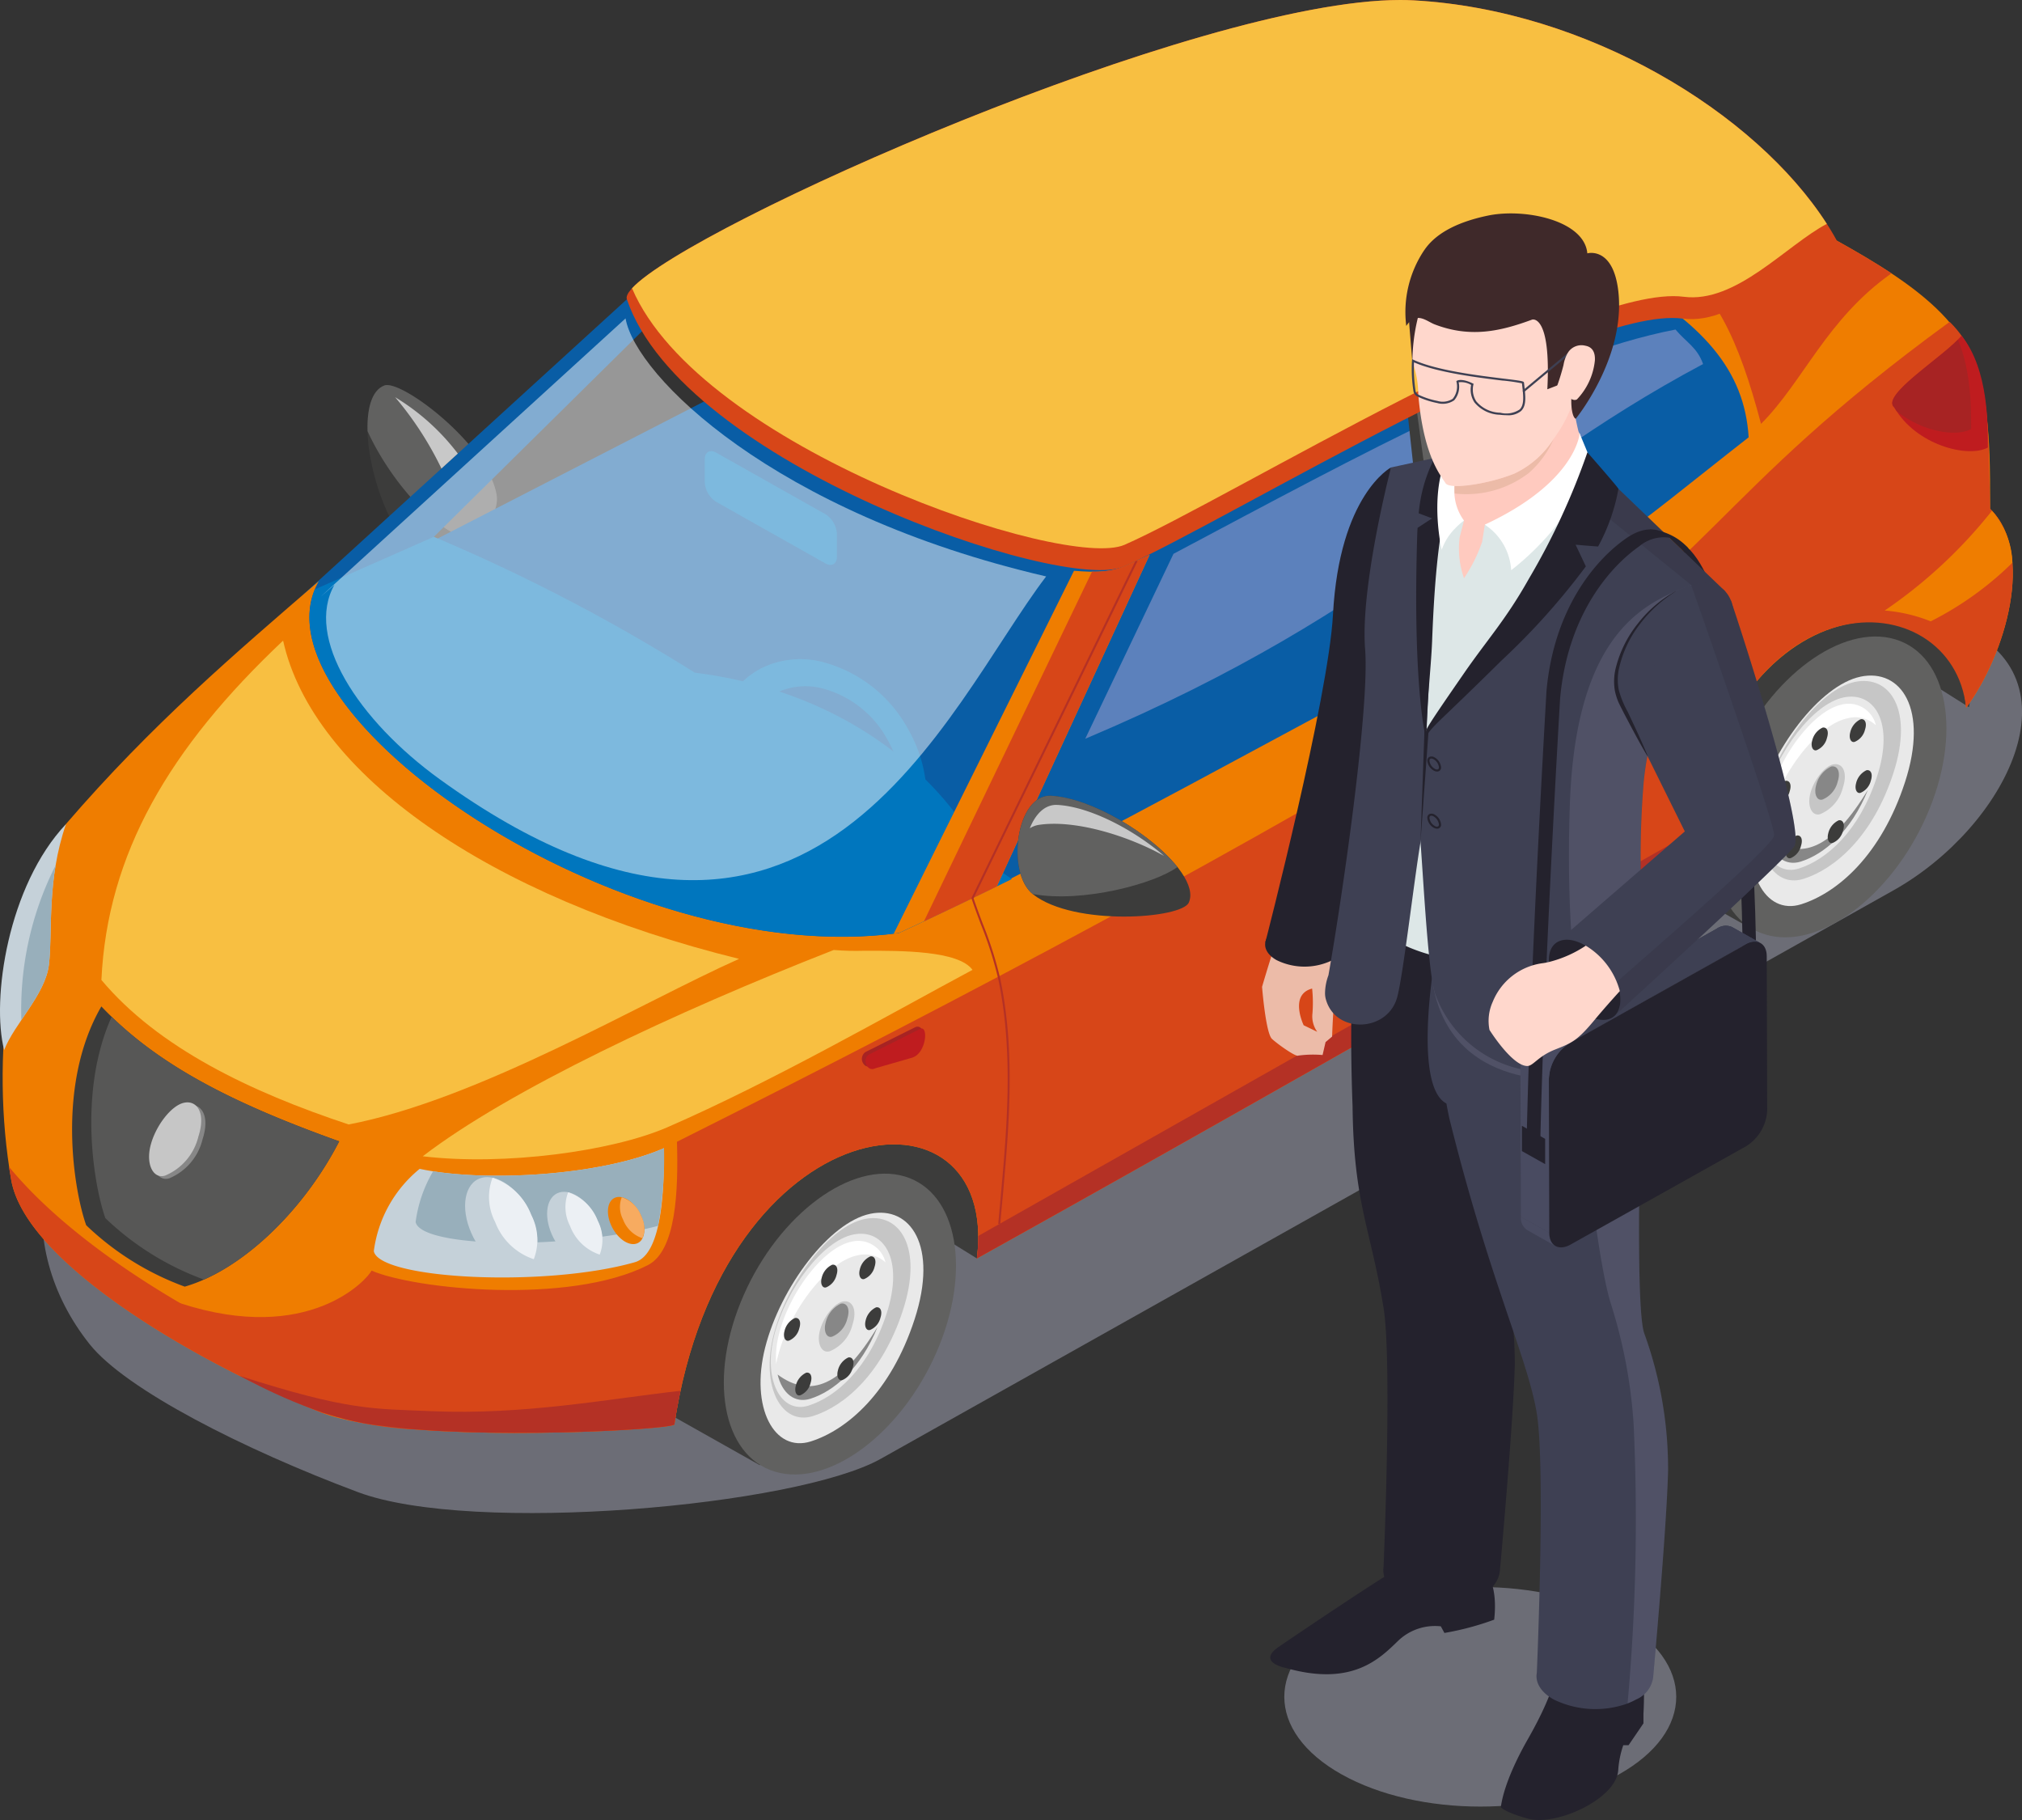 <svg xmlns="http://www.w3.org/2000/svg" xmlns:xlink="http://www.w3.org/1999/xlink" width="200" height="180" viewBox="0 0 200 180">
  <rect x="0" y="0" width="200" height="180" fill="#333333" stroke="none"/>
  <defs>
    <clipPath id="clip-path">
      <rect id="crop" width="200" height="180" fill="none"/>
    </clipPath>
    <clipPath id="clip-path-4">
      <rect id="長方形_35" data-name="長方形 35" width="195.85" height="114.801" transform="translate(4.15 34.844)" fill="none"/>
    </clipPath>
    <clipPath id="clip-path-6">
      <path id="パス_267" data-name="パス 267" d="M10.03,96.919c5.616,6.7,14.726,11.065,24.453,14.292,12.843-2.453,29-12.086,38.619-16.378-24.784-6.1-42.182-18.3-45.1-31.475C16.744,73.974,10.613,84.452,10.03,96.919" fill="none"/>
    </clipPath>
    <linearGradient id="linear-gradient" x1="-0.035" y1="1.693" x2="-0.026" y2="1.693" gradientUnits="objectBoundingBox">
      <stop offset="0" stop-color="#ef7d00"/>
      <stop offset="1" stop-color="#f8bf41"/>
    </linearGradient>
    <clipPath id="clip-path-7">
      <path id="パス_268" data-name="パス 268" d="M41.821,114.359c8.106.959,18.726-.5,24.161-2.859,10.406-4.524,21.893-11.123,30.211-15.58-1.384-1.907-7.006-1.9-10.735-1.888a26.867,26.867,0,0,1-2.99-.078c-15.721,6.154-32.141,13.873-40.648,20.4" fill="none"/>
    </clipPath>
    <linearGradient id="linear-gradient-2" x1="-0.858" y1="1.877" x2="-0.844" y2="1.877" xlink:href="#linear-gradient"/>
    <clipPath id="clip-path-9">
      <path id="パス_299" data-name="パス 299" d="M62.516,28.512c6.728,15.755,42.838,27.946,48.716,25.369,10.179-4.463,44.946-25.884,55.3-24.531,5.189.678,10.136-5.084,14.162-7.209C173.617,11.115,156.99.973,139.8.034,139.381.011,138.945,0,138.5,0,118.461,0,68.205,22.314,62.516,28.512" fill="none"/>
    </clipPath>
    <linearGradient id="linear-gradient-3" x1="-0.624" y1="1.689" x2="-0.617" y2="1.689" xlink:href="#linear-gradient"/>
    <clipPath id="clip-path-11">
      <rect id="長方形_42" data-name="長方形 42" width="71.8" height="55.562" transform="translate(31.671 31.489)" fill="none"/>
    </clipPath>
    <clipPath id="clip-path-12">
      <rect id="長方形_43" data-name="長方形 43" width="38.766" height="21.713" transform="translate(127.034 156.96)" fill="none"/>
    </clipPath>
    <clipPath id="clip-path-13">
      <rect id="長方形_44" data-name="長方形 44" width="19.042" height="9.316" transform="translate(141.746 97.487)" fill="none"/>
    </clipPath>
    <clipPath id="clip-path-14">
      <rect id="長方形_45" data-name="長方形 45" width="12.703" height="11.193" transform="translate(157.961 48.353)" fill="none"/>
    </clipPath>
    <clipPath id="clip-path-15">
      <rect id="長方形_46" data-name="長方形 46" width="15.483" height="47.289" transform="translate(155.181 57.856)" fill="none"/>
    </clipPath>
    <clipPath id="clip-path-16">
      <rect id="長方形_47" data-name="長方形 47" width="9.726" height="78.982" transform="translate(155.274 89.493)" fill="none"/>
    </clipPath>
    <clipPath id="clip-path-17">
      <rect id="長方形_48" data-name="長方形 48" width="6.702" height="8.661" transform="translate(155.274 89.711)" fill="none"/>
    </clipPath>
    <clipPath id="clip-path-18">
      <rect id="長方形_49" data-name="長方形 49" width="18.015" height="42.907" transform="translate(159.589 57.671)" fill="none"/>
    </clipPath>
  </defs>
  <g id="p" clip-path="url(#clip-path)">
    <g id="グループ_119" data-name="グループ 119">
      <g id="グループ_118" data-name="グループ 118" clip-path="url(#clip-path)">
        <g id="グループ_81" data-name="グループ 81">
          <g id="グループ_80" data-name="グループ 80" clip-path="url(#clip-path)">
            <g id="グループ_79" data-name="グループ 79" opacity="0.5" style="mix-blend-mode: multiply;isolation: isolate">
              <g id="グループ_78" data-name="グループ 78">
                <g id="グループ_77" data-name="グループ 77" clip-path="url(#clip-path-4)">
                  <path id="パス_218" data-name="パス 218" d="M193.684,61.854l-59.255-27.01L15.749,102.066c-13.236,7.55-14.58,21.205-6.887,30.871,3.576,4.494,15.248,10.41,26.556,14.64s43.351,1.381,51.7-3.3L187.287,88.055c11.114-6.238,18.7-21.065,6.4-26.2" fill="#a6a8b9" fill-rule="evenodd"/>
                </g>
              </g>
            </g>
          </g>
        </g>
        <path id="パス_219" data-name="パス 219" d="M194.754,69.944,175.778,57.971l10.514-7.15,10.77,5.411Z" fill="#3c3c3b" fill-rule="evenodd"/>
        <g id="グループ_83" data-name="グループ 83">
          <g id="グループ_82" data-name="グループ 82" clip-path="url(#clip-path)">
            <path id="パス_220" data-name="パス 220" d="M178.809,58.536c-12.06-1.278-21.6,23.135-14.181,28.467l8.489,4.778,16.343-27.458Z" fill="#3c3c3b" fill-rule="evenodd"/>
            <path id="パス_221" data-name="パス 221" d="M174.626,92.426c5.259,1.576,12.4-3.684,15.94-11.745s2.151-15.877-3.107-17.452-12.4,3.684-15.94,11.745-2.151,15.877,3.107,17.452" fill="#616160" fill-rule="evenodd"/>
            <path id="パス_222" data-name="パス 222" d="M184.026,66.922c4.011-.836,6.755,3.191,4.406,10.421s-6.676,10.954-10.271,12.09-6.031-3.33-4.511-9.3,6.364-12.372,10.376-13.208" fill="#e9e9e9" fill-rule="evenodd"/>
            <path id="パス_223" data-name="パス 223" d="M183.466,67.442c3.47-.724,5.844,2.761,3.813,9.017s-5.777,9.477-8.887,10.461-5.219-2.881-3.9-8.05,5.506-10.7,8.977-11.428" fill="#c6c6c6" fill-rule="evenodd"/>
            <path id="パス_224" data-name="パス 224" d="M182.347,68.979c3.014-.628,5.075,2.4,3.311,7.83s-5.016,8.231-7.717,9.085-4.533-2.5-3.389-6.99,4.781-9.3,7.8-9.925" fill="#e9e9e9" fill-rule="evenodd"/>
            <path id="パス_225" data-name="パス 225" d="M184.776,78.081c-1.684,4.194-4.377,6.41-6.648,7.128-1.556.492-2.8-.537-3.247-2.389,3.247,2.389,6.329,1.165,9.9-4.739" fill="#878787" fill-rule="evenodd"/>
            <path id="パス_226" data-name="パス 226" d="M182.173,69.685a2.768,2.768,0,0,1,3.376,2.04,3.007,3.007,0,0,0-2.779-.691c-3.044.635-6.721,5.492-7.875,10.025-.063.246-.115.488-.16.727a9.308,9.308,0,0,1,.292-3c1.047-4.114,4.384-8.522,7.146-9.1" fill="#fff" fill-rule="evenodd"/>
            <path id="パス_227" data-name="パス 227" d="M181.326,75.6c.876-.183,1.476.7.962,2.276a3.834,3.834,0,0,1-2.243,2.641c-.785.248-1.317-.728-.985-2.032s1.39-2.7,2.266-2.885" fill="#c6c6c6" fill-rule="evenodd"/>
            <path id="パス_228" data-name="パス 228" d="M184.034,71.137c.4-.082.669.316.436,1.032a1.739,1.739,0,0,1-1.017,1.2c-.356.112-.6-.33-.447-.922a1.889,1.889,0,0,1,1.028-1.308" fill="#3c3c3b" fill-rule="evenodd"/>
            <path id="パス_229" data-name="パス 229" d="M177.7,82.637c.4-.083.669.316.436,1.032a1.739,1.739,0,0,1-1.017,1.2c-.356.112-.6-.33-.447-.922a1.89,1.89,0,0,1,1.028-1.308" fill="#3c3c3b" fill-rule="evenodd"/>
            <path id="パス_230" data-name="パス 230" d="M180.269,71.963c.4-.083.669.316.436,1.032a1.739,1.739,0,0,1-1.017,1.2c-.356.112-.6-.33-.447-.922a1.89,1.89,0,0,1,1.028-1.308" fill="#3c3c3b" fill-rule="evenodd"/>
            <path id="パス_231" data-name="パス 231" d="M181.859,81.133c.4-.083.669.316.436,1.032a1.741,1.741,0,0,1-1.017,1.2c-.356.112-.6-.33-.447-.922a1.89,1.89,0,0,1,1.028-1.308" fill="#3c3c3b" fill-rule="evenodd"/>
            <path id="パス_232" data-name="パス 232" d="M184.612,76.178c.4-.083.669.316.436,1.032a1.741,1.741,0,0,1-1.017,1.2c-.356.112-.6-.33-.447-.922a1.89,1.89,0,0,1,1.028-1.308" fill="#3c3c3b" fill-rule="evenodd"/>
            <path id="パス_233" data-name="パス 233" d="M176.584,77.232c.4-.082.669.316.436,1.032a1.738,1.738,0,0,1-1.017,1.2c-.356.113-.6-.33-.447-.922a1.891,1.891,0,0,1,1.028-1.308" fill="#3c3c3b" fill-rule="evenodd"/>
            <path id="パス_234" data-name="パス 234" d="M181.125,75.81c.581-.121.979.462.639,1.51a2.543,2.543,0,0,1-1.488,1.752c-.521.165-.874-.482-.654-1.348a2.763,2.763,0,0,1,1.5-1.914" fill="#878787" fill-rule="evenodd"/>
            <path id="パス_235" data-name="パス 235" d="M96.626,124.46,77.634,112.707l10.514-7.15,16.471,6.616Z" fill="#3c3c3b" fill-rule="evenodd"/>
            <path id="パス_236" data-name="パス 236" d="M80.844,111.662c-12.059-1.278-21.6,23.135-14.181,28.467l8.489,4.778L91.5,117.448Z" fill="#3c3c3b" fill-rule="evenodd"/>
            <path id="パス_237" data-name="パス 237" d="M76.661,145.551c5.259,1.576,12.4-3.684,15.94-11.745s2.151-15.877-3.107-17.452-12.4,3.684-15.94,11.745-2.151,15.877,3.107,17.452" fill="#616160" fill-rule="evenodd"/>
            <path id="パス_238" data-name="パス 238" d="M86.062,120.047c4.011-.836,6.755,3.192,4.406,10.422s-6.676,10.953-10.271,12.09-6.031-3.33-4.511-9.3,6.364-12.372,10.376-13.209" fill="#e9e9e9" fill-rule="evenodd"/>
            <path id="パス_239" data-name="パス 239" d="M85.5,120.567c3.471-.723,5.845,2.761,3.813,9.017s-5.776,9.477-8.887,10.461-5.218-2.881-3.9-8.05,5.507-10.7,8.977-11.428" fill="#c6c6c6" fill-rule="evenodd"/>
            <path id="パス_240" data-name="パス 240" d="M84.382,122.1c3.014-.629,5.076,2.4,3.311,7.83s-5.016,8.231-7.717,9.085-4.532-2.5-3.39-6.991,4.782-9.3,7.8-9.924" fill="#e9e9e9" fill-rule="evenodd"/>
            <path id="パス_241" data-name="パス 241" d="M86.811,131.207c-1.684,4.2-4.377,6.41-6.648,7.128-1.556.492-2.8-.537-3.247-2.389,3.247,2.389,6.329,1.165,9.9-4.739" fill="#878787" fill-rule="evenodd"/>
            <path id="パス_242" data-name="パス 242" d="M84.208,122.81a2.768,2.768,0,0,1,3.376,2.04,3.007,3.007,0,0,0-2.779-.692c-3.044.635-6.721,5.492-7.875,10.025-.063.245-.114.487-.16.726a9.329,9.329,0,0,1,.292-3c1.047-4.114,4.384-8.522,7.146-9.1" fill="#fff" fill-rule="evenodd"/>
            <path id="パス_243" data-name="パス 243" d="M83.361,128.722c.876-.183,1.476.7.962,2.276a3.836,3.836,0,0,1-2.243,2.641c-.786.248-1.318-.728-.986-2.032s1.39-2.7,2.266-2.885" fill="#c6c6c6" fill-rule="evenodd"/>
            <path id="パス_244" data-name="パス 244" d="M86.069,124.263c.4-.082.669.316.436,1.032a1.738,1.738,0,0,1-1.017,1.2c-.356.113-.6-.33-.447-.922a1.89,1.89,0,0,1,1.028-1.308" fill="#3c3c3b" fill-rule="evenodd"/>
            <path id="パス_245" data-name="パス 245" d="M79.736,135.763c.4-.083.669.316.436,1.032a1.739,1.739,0,0,1-1.017,1.2c-.356.113-.6-.33-.447-.922a1.891,1.891,0,0,1,1.028-1.308" fill="#3c3c3b" fill-rule="evenodd"/>
            <path id="パス_246" data-name="パス 246" d="M82.3,125.089c.4-.083.669.316.436,1.032a1.74,1.74,0,0,1-1.018,1.2c-.356.112-.6-.33-.446-.922a1.89,1.89,0,0,1,1.028-1.308" fill="#3c3c3b" fill-rule="evenodd"/>
            <path id="パス_247" data-name="パス 247" d="M83.9,134.258c.4-.083.669.316.436,1.032a1.741,1.741,0,0,1-1.017,1.2c-.356.112-.6-.33-.447-.922a1.888,1.888,0,0,1,1.028-1.308" fill="#3c3c3b" fill-rule="evenodd"/>
            <path id="パス_248" data-name="パス 248" d="M86.648,129.3c.4-.083.669.316.436,1.032a1.741,1.741,0,0,1-1.017,1.2c-.356.112-.6-.33-.447-.922a1.89,1.89,0,0,1,1.028-1.308" fill="#3c3c3b" fill-rule="evenodd"/>
            <path id="パス_249" data-name="パス 249" d="M78.619,130.357c.4-.082.669.316.436,1.032a1.738,1.738,0,0,1-1.017,1.2c-.356.112-.6-.33-.447-.922a1.89,1.89,0,0,1,1.028-1.308" fill="#3c3c3b" fill-rule="evenodd"/>
            <path id="パス_250" data-name="パス 250" d="M83.161,128.935c.581-.121.979.462.639,1.51a2.543,2.543,0,0,1-1.489,1.752c-.521.165-.874-.482-.653-1.348a2.765,2.765,0,0,1,1.5-1.914" fill="#878787" fill-rule="evenodd"/>
            <path id="パス_251" data-name="パス 251" d="M40.912,54.6c2.474,2.4,8.786-2.391,8.205-5.693-.869-4.939-9.447-11.416-11.106-10.779C34.63,39.424,36.8,50.6,40.912,54.6" fill="#3c3c3b" fill-rule="evenodd"/>
            <path id="パス_252" data-name="パス 252" d="M47.289,52.934c1.232-1.225,2.053-2.74,1.826-4.027-.866-4.94-9.444-11.416-11.1-10.779-1.229.471-1.724,2.251-1.659,4.517,1.841,4.031,5.371,8.513,8.726,10.21a2.731,2.731,0,0,0,2.209.079" fill="#616160" fill-rule="evenodd"/>
            <path id="パス_253" data-name="パス 253" d="M63.729,28.028l-6.149,5.611v4.97l7.391-7.3,4.259.407,3.778,6.261L57.581,45.911V92.8l36.631,2.917,90.182-48.777c2.815-5.038.706-6.372,3.522-11.41-7.331-10.733-30.9-23.506-51.274-34.273Zm-6.149,5.611L30.022,58.785,27.209,90.379,57.581,92.8V45.911L42.154,53.843,57.581,38.609Z" fill="#095da5" fill-rule="evenodd"/>
            <path id="パス_254" data-name="パス 254" d="M176.031,20.652c7.133,4.127,16.5,8.265,19.063,14.9,1.421,4.233,1.788,6.27,1.75,14.769,4.456,4.334,1.551,14.371-2.369,19.678-.809-12.925-23.654-13.489-27.669,14.744-23.265,13.227-46.34,26.44-70.179,39.714,2.292-18.386-25.161-15.25-29.927,16.443-1.036.561-26.746,2.015-34.911-1.2-11.3-4.442-29.2-14.516-30.68-23.011-2.1-12.042-.3-26.513,5.422-35.2,8.528-9.9,16.744-16.877,25-24.012-7.273,12.789,29.85,38.566,57.39,34.791,14.439-6.67,30.96-15.9,47.2-24.546,21.127-11.24,25.127-15.328,36.841-24.471-.4-6.652-4.539-11.331-13.077-16.112,2.186-1.145,13.959-5.347,16.146-6.493" fill="#ef7d00" fill-rule="evenodd"/>
            <path id="パス_255" data-name="パス 255" d="M192.841,31.827c4.239,4.129,3.8,10.736,4,18.5,4.456,4.334,1.551,14.371-2.368,19.678-1.292-12.457-23.285-13.9-27.67,14.744-23.265,13.227-46.339,26.44-70.179,39.714,2.292-18.386-25.161-15.25-29.926,16.443-.988.534-19.285,1.469-29.05.1-10.786-4.738-23.08-13.177-19.822-12.115,12.739,4.151,18.51-2.367,18.926-3.226,4.245,1.844,19.546,3.416,27.324-.54,2.813-1.431,3.024-7.364,2.884-12.205,29.085-14.564,56.141-28.98,81.42-44.26,21.1-12.754,20.629-19.447,44.46-36.825" fill="#d74618" fill-rule="evenodd"/>
            <path id="パス_256" data-name="パス 256" d="M167.224,82.378c-.152.766-.294,1.554-.419,2.368-23.265,13.228-46.34,26.441-70.179,39.714a16.856,16.856,0,0,0,.132-2.222Z" fill="#b43125" fill-rule="evenodd"/>
            <path id="パス_257" data-name="パス 257" d="M36.975,123.746c.569,2.782,16.986,3.612,25.819,1.089,2.739-.782,2.895-7.41,2.885-11.282-6.376,2.784-17.969,3.382-24.166,2.046a12.589,12.589,0,0,0-4.539,8.147" fill="#c5d1d9" fill-rule="evenodd"/>
            <path id="パス_258" data-name="パス 258" d="M6.531,81.5c-1.938,5.565-1.309,10.732-1.69,13.9-.358,2.972-3.419,5.841-4.431,8.452C-.874,98.836.776,87.59,6.531,81.5" fill="#c5d1d9" fill-rule="evenodd"/>
            <path id="パス_259" data-name="パス 259" d="M10.024,99.535c5.3,5.578,12.51,9.411,23.525,13.346-3.508,6.834-9.6,12.731-15.276,14.369a27.9,27.9,0,0,1-9.746-6.072c-1.2-3.35-3.018-13.855,1.5-21.643" fill="#3c3c3b" fill-rule="evenodd"/>
            <path id="パス_260" data-name="パス 260" d="M187.372,40.3c2.124,3.719,7.3,5.035,9.251,3.96-.014-2.075.121-7.651-2.606-11.069-1.593,1.985-8.084,5.908-6.645,7.109" fill="#bf1c1f" fill-rule="evenodd"/>
            <path id="パス_261" data-name="パス 261" d="M42.913,53.092a179.854,179.854,0,0,1,25.816,13.44c14.649,1.828,24.374,10,28.677,18.528q1.335.932,2.676,1.881-5.636,2.774-11.166,5.333c-26.972,3.7-63.13-20.952-57.775-33.984Z" fill="#0076be" fill-rule="evenodd"/>
            <path id="パス_262" data-name="パス 262" d="M81.248,65.442a13.571,13.571,0,0,1,8.487,6.516c3.31,5.672,2.194,12.257-2.493,14.706a8.725,8.725,0,0,1-5.994.674V84.722a6.625,6.625,0,0,0,4.561-.514c3.567-1.863,4.416-6.874,1.9-11.19a10.326,10.326,0,0,0-6.459-4.959Zm-6,.677a8.729,8.729,0,0,1,6-.677v2.617a6.637,6.637,0,0,0-4.562.516c-3.566,1.863-4.416,6.874-1.9,11.191a10.323,10.323,0,0,0,6.46,4.957v2.616a13.567,13.567,0,0,1-8.488-6.514c-3.309-5.672-2.195-12.257,2.492-14.7" fill="#0076be" fill-rule="evenodd"/>
            <path id="パス_263" data-name="パス 263" d="M106.229,56.452,88.4,92.336c.171-.021.344-.037.514-.061q4.8-2.218,9.676-4.6l15.12-32.8-2.576,1.165c-1.227.555-2.708.585-4.906.412" fill="#ef7d00" fill-rule="evenodd"/>
            <path id="パス_264" data-name="パス 264" d="M91.389,91.123q3.58-1.68,7.2-3.449l15.121-32.8-2.577,1.165a8,8,0,0,1-3.114.484Z" fill="#d74618" fill-rule="evenodd"/>
            <path id="パス_265" data-name="パス 265" d="M103.95,78.7c-3.429-.18-4.486,7.646-1.753,9.765,4.087,3.17,14.671,2.391,15.387.807C119.045,86.047,109.652,79,103.95,78.7" fill="#3c3c3b" fill-rule="evenodd"/>
            <path id="パス_266" data-name="パス 266" d="M103.95,78.7c-3.4-.179-4.47,7.541-1.806,9.721,4.925.9,12.075-1.021,14.319-2.671C113.9,82.522,108,78.916,103.95,78.7" fill="#616160" fill-rule="evenodd"/>
          </g>
        </g>
        <g id="グループ_85" data-name="グループ 85">
          <g id="グループ_84" data-name="グループ 84" clip-path="url(#clip-path-6)">
            <rect id="長方形_38" data-name="長方形 38" width="77.701" height="77.677" transform="matrix(0.616, -0.788, 0.788, 0.616, -13.901, 93.072)" fill="url(#linear-gradient)"/>
          </g>
        </g>
        <g id="グループ_87" data-name="グループ 87">
          <g id="グループ_86" data-name="グループ 86" clip-path="url(#clip-path-7)">
            <rect id="長方形_39" data-name="長方形 39" width="50.829" height="54.719" transform="translate(31.137 107.22) rotate(-52)" fill="url(#linear-gradient-2)"/>
          </g>
        </g>
        <g id="グループ_89" data-name="グループ 89">
          <g id="グループ_88" data-name="グループ 88" clip-path="url(#clip-path)">
            <path id="パス_269" data-name="パス 269" d="M104.586,79.608c-1.244-.066-2.174.924-2.726,2.312a2.242,2.242,0,0,1,.9-.34c3.445-.524,8.6.97,12.376,3.065-2.954-2.562-7.334-4.869-10.547-5.037" fill="#c8c8c8" fill-rule="evenodd"/>
            <path id="パス_270" data-name="パス 270" d="M45.283,44.86a22.186,22.186,0,0,0-6.2-5.577,33.151,33.151,0,0,1,4.581,7.055Z" fill="#c8c8c8" fill-rule="evenodd"/>
            <path id="パス_271" data-name="パス 271" d="M.888,115.395c10.7,13.009,35.974,23.537,39.919,22.467.131.918.286,2.213.442,3.522a36.1,36.1,0,0,1-9.461-1.676c-11.3-4.442-29.2-14.516-30.68-23.011-.074-.427-.149-.862-.221-1.3" fill="#d74618" fill-rule="evenodd"/>
            <path id="パス_272" data-name="パス 272" d="M144.531,73.081c-1.038-.513-4.377,1.689-5.6,3.2a2.758,2.758,0,0,0,1.187,4.154c1.364.446,3.892-1.312,4.8-2.784s.649-4.054-.389-4.566" fill="#b43125" fill-rule="evenodd"/>
            <path id="パス_273" data-name="パス 273" d="M136.928,77.965a31.9,31.9,0,0,0,8.313-4.792q1.09.7-.273,2.811a20.139,20.139,0,0,1-7.571,4.75q-1.909-1.128-.469-2.769" fill="#d74618" fill-rule="evenodd"/>
            <path id="パス_274" data-name="パス 274" d="M164.681,25.159c4.944,3.372,7.276,8.341,9.506,16.762,4.188-4.189,6.488-10.367,12.9-14.884-3.511-2.328-7.553-4.357-11.056-6.384-1.444.756-7.066,2.844-11.349,4.505" fill="#d74618" fill-rule="evenodd"/>
            <path id="パス_275" data-name="パス 275" d="M138.006,77.868a24.508,24.508,0,0,0,6.391-3.685c1.216.778-5.4,4.558-6.6,5.011-.979-.579-.715-1.046.2-1.326" fill="#ef7d00" fill-rule="evenodd"/>
            <path id="パス_276" data-name="パス 276" d="M146.481,96l-.2-.036c1.652-8.894,3-17.623,1.318-26.624a10.072,10.072,0,0,0-2.336-4.012c-.291-.36-.566-.7-.794-1.015l.166-.113c.225.31.5.648.788,1.007a10.2,10.2,0,0,1,2.376,4.1c1.684,9.034.338,17.784-1.318,26.7" fill="#b43125"/>
            <path id="パス_277" data-name="パス 277" d="M98.937,121.072l-.2-.017q.091-1.007.183-2.018c.669-7.319,1.361-14.888-.181-22.211a37.138,37.138,0,0,0-1.716-5.4c-.331-.881-.644-1.714-.923-2.56l-.013-.037L96.1,88.8l16.231-33.382.185.084L96.3,88.847c.275.829.583,1.648.909,2.514a37.275,37.275,0,0,1,1.724,5.426c1.548,7.351.855,14.936.184,22.268q-.092,1.009-.182,2.016" fill="#b43125"/>
            <path id="パス_278" data-name="パス 278" d="M90.493,101.608l-4.885,2.435a.835.835,0,0,0-.015,1.36.651.651,0,0,0,.63.009l4.689-2.253c.73-.351.436-1.976-.419-1.55" fill="#a72323" fill-rule="evenodd"/>
            <path id="パス_279" data-name="パス 279" d="M91.006,101.762l-5.029,2.519c-.729.365-.261,1.823.615,1.369l3.613-1.04c1.445-.416,1.654-3.276.8-2.848" fill="#bf1c1f" fill-rule="evenodd"/>
            <path id="パス_280" data-name="パス 280" d="M41.111,120.857c.531,2.573,14.891,2.772,23.981.382a37.28,37.28,0,0,0,.587-7.685c-5.946,2.6-16.43,3.291-22.841,2.29a13.321,13.321,0,0,0-1.727,5.013" fill="#98afbb" fill-rule="evenodd"/>
            <path id="パス_281" data-name="パス 281" d="M51.579,125.6c-1.638.491-3.861-1.148-4.965-3.658s-.67-4.946.968-5.437,3.861,1.148,4.965,3.659.67,4.946-.968,5.436" fill="#c5d1d9" fill-rule="evenodd"/>
            <path id="パス_282" data-name="パス 282" d="M52.8,124.536a6.181,6.181,0,0,1-3.829-3.689,5.336,5.336,0,0,1-.249-4.373,6.172,6.172,0,0,1,3.825,3.686,5.343,5.343,0,0,1,.252,4.375" fill="#ecf0f4" fill-rule="evenodd"/>
            <path id="パス_283" data-name="パス 283" d="M58.384,124.894c-1.253.376-2.954-.878-3.8-2.8s-.512-3.783.74-4.158,2.954.877,3.8,2.8.512,3.783-.741,4.158" fill="#c5d1d9" fill-rule="evenodd"/>
            <path id="パス_284" data-name="パス 284" d="M59.318,124.083a4.728,4.728,0,0,1-2.928-2.821,4.08,4.08,0,0,1-.191-3.345,4.717,4.717,0,0,1,2.926,2.82,4.085,4.085,0,0,1,.193,3.346" fill="#ecf0f4" fill-rule="evenodd"/>
            <path id="パス_285" data-name="パス 285" d="M62.939,123c-.826.247-1.944-.578-2.5-1.843s-.339-2.49.487-2.737,1.945.577,2.5,1.842.338,2.49-.487,2.738" fill="#ef7d00" fill-rule="evenodd"/>
            <path id="パス_286" data-name="パス 286" d="M63.553,122.466a3.111,3.111,0,0,1-1.928-1.857,2.686,2.686,0,0,1-.126-2.2,3.1,3.1,0,0,1,1.926,1.856,2.691,2.691,0,0,1,.127,2.2" fill="#f7ab60" fill-rule="evenodd"/>
            <path id="パス_287" data-name="パス 287" d="M2.114,100.878A31.516,31.516,0,0,1,5.5,85.59c-.654,3.941-.374,7.432-.659,9.8-.227,1.884-1.539,3.725-2.727,5.487" fill="#98afbb" fill-rule="evenodd"/>
            <path id="パス_288" data-name="パス 288" d="M20.19,126.543l-.021.006a27.9,27.9,0,0,1-9.746-6.072c-1.109-3.109-2.755-12.377.618-19.918,5.2,5.032,12.182,8.632,22.509,12.321-3.114,6.069-8.269,11.4-13.359,13.662" fill="#575756" fill-rule="evenodd"/>
            <path id="パス_289" data-name="パス 289" d="M18.628,109.328c1.284-.268,2.162,1.021,1.411,3.335a5.619,5.619,0,0,1-3.288,3.87c-1.151.364-1.93-1.066-1.444-2.978s2.037-3.96,3.321-4.228" fill="#878787" fill-rule="evenodd"/>
            <path id="パス_290" data-name="パス 290" d="M18.214,109.061c1.284-.267,2.162,1.021,1.411,3.336a5.619,5.619,0,0,1-3.288,3.869c-1.151.364-1.93-1.066-1.444-2.978s2.037-3.959,3.321-4.228" fill="#c6c6c6" fill-rule="evenodd"/>
            <path id="パス_291" data-name="パス 291" d="M197.031,50.514a48.054,48.054,0,0,1-10.612,9.868,15.593,15.593,0,0,1,4.553,1.069,32.122,32.122,0,0,0,8.08-5.8,8.2,8.2,0,0,0-2.021-5.133" fill="#ef7d00" fill-rule="evenodd"/>
            <path id="パス_292" data-name="パス 292" d="M187.585,40.651c2.461,2.016,5.881,2.61,7.385,1.782-.011-1.667.072-5.591-1.308-8.843-2.022,2.072-7.638,5.587-6.29,6.713.069.119.139.235.213.349" fill="#a72323" fill-rule="evenodd"/>
            <path id="パス_293" data-name="パス 293" d="M70.842,44.77l10.806,6.088A2.464,2.464,0,0,1,82.78,52.8v2.256c0,.718-.509,1.017-1.132.666L70.842,49.633a2.465,2.465,0,0,1-1.132-1.941V45.435c0-.717.509-1.017,1.132-.665" fill="#0076be" fill-rule="evenodd"/>
            <path id="パス_294" data-name="パス 294" d="M165.726,32.592c-13.285,2.567-31.034,12.3-49.654,22.182l-8.729,18.292c30.821-13.013,39.6-25.612,61.112-37.063-.574-1.636-1.669-2.153-2.729-3.411" fill="#5c81bc" fill-rule="evenodd"/>
            <path id="パス_295" data-name="パス 295" d="M139.2,40.612l2.61,24.042c.336-.189,1.095.269,1.616.245a17.455,17.455,0,0,1,4.9-3.971l-4.046-22.873c-1.864.9-3.2,1.686-5.078,2.557" fill="#3c3c3b" fill-rule="evenodd"/>
            <path id="パス_296" data-name="パス 296" d="M143.423,64.9q2.556-1.454,5.131-2.939l-4.279-23.905q-2.1,1.011-4.212,2Z" fill="#616160" fill-rule="evenodd"/>
            <path id="パス_297" data-name="パス 297" d="M144.451,64.268c-.5-3.746-1.123-7.89-1.728-11.9-.606-4.029-1.234-8.2-1.734-11.96l.2-.024c.5,3.762,1.127,7.928,1.734,11.955.6,4.01,1.229,8.157,1.727,11.9Z" fill="#3c3c3b"/>
            <path id="パス_298" data-name="パス 298" d="M62.006,29.6c5.491,16.27,43.119,29.074,49.13,26.44,10.179-4.462,44.946-25.884,55.3-24.531,5.669.741,11.051-6.207,15.256-7.7C175.294,12.159,157.857,1.02,139.8.034,119.369-1.082,60.661,25.617,62.006,29.6" fill="#d74618" fill-rule="evenodd"/>
          </g>
        </g>
        <g id="グループ_91" data-name="グループ 91">
          <g id="グループ_90" data-name="グループ 90" clip-path="url(#clip-path-9)">
            <rect id="長方形_41" data-name="長方形 41" width="108.197" height="127.647" transform="translate(37.839 43.187) rotate(-61)" fill="url(#linear-gradient-3)"/>
          </g>
        </g>
        <g id="グループ_117" data-name="グループ 117">
          <g id="グループ_116" data-name="グループ 116" clip-path="url(#clip-path)">
            <path id="パス_300" data-name="パス 300" d="M67.308,137.553c-7.167.8-15.452,2.408-24.619,2.013-5.778-.248-8.168-.02-19-3.5,1.674.859,7.936,4.31,13.966,4.93,9.765,1.373,28.062.439,29.05-.1.174-1.154.381-2.266.611-3.345Z" fill="#b43125" fill-rule="evenodd"/>
            <g id="グループ_94" data-name="グループ 94" opacity="0.49">
              <g id="グループ_93" data-name="グループ 93">
                <g id="グループ_92" data-name="グループ 92" clip-path="url(#clip-path-11)">
                  <path id="パス_301" data-name="パス 301" d="M61.875,31.489l-30.2,27.56,1.41-1.219c-2.964,5.211,2.328,13.4,10.429,19.253,36.852,26.6,50.027-7.018,59.961-20.073-26.977-6.261-40.627-19.876-41.6-25.521" fill="#fff" fill-rule="evenodd"/>
                </g>
              </g>
            </g>
            <path id="パス_302" data-name="パス 302" d="M139.347,30.988c-.062.123.135,2.013.344,4.748,0,0,.668-3.043,2.211-4.29s-2.555-.458-2.555-.458" fill="#3f292a"/>
            <g id="グループ_97" data-name="グループ 97" opacity="0.5" style="mix-blend-mode: multiply;isolation: isolate">
              <g id="グループ_96" data-name="グループ 96">
                <g id="グループ_95" data-name="グループ 95" clip-path="url(#clip-path-12)">
                  <path id="パス_303" data-name="パス 303" d="M132.711,160.14c-7.57,4.24-7.57,11.114,0,15.353s19.843,4.24,27.412,0,7.57-11.113,0-15.353-19.843-4.24-27.412,0" fill="#a6a8b9"/>
                </g>
              </g>
            </g>
            <path id="パス_304" data-name="パス 304" d="M148.436,178.693c.071.139,0-1.973,2.71-6.729s2.568-6.279,2.924-6.417,8.488,0,8.488,0a36.254,36.254,0,0,1,0,3.944v.951l-1.474,2.161h-.523a9.456,9.456,0,0,0-.5,2.493c-.214,2.837-6.134,5.535-8.916,4.774s-2.781-1.314-2.71-1.176" fill="#24222d"/>
            <path id="パス_305" data-name="パス 305" d="M133.784,109.36c.1,9.684,1.8,12.13,3.066,19.98.87,5.4,0,25.636,0,25.636a2.119,2.119,0,0,0,.71,1.928,4.192,4.192,0,0,0,.95.7,9.4,9.4,0,0,0,6.359.689,6.8,6.8,0,0,0,1.8-.689,2.778,2.778,0,0,0,1.684-2.206s1.34-14.676,1.476-20.4a39.475,39.475,0,0,0-2.354-13.593c-.941-2.593-.311-23.337-.311-23.337.771-6.9-.369-10.428-.369-10.428s-12.066,3.344-12.281,3.174c-.981,3.545-.965,12.331-.731,18.545" fill="#24222d"/>
            <path id="パス_306" data-name="パス 306" d="M141.9,94.62l-3.621-.992,2.4-13.519Z" fill="#dde7e7"/>
            <path id="パス_307" data-name="パス 307" d="M165.411,53.236c6.989,6.022,6.989,41.4,6.989,44.035l1.341.766c0-2.794,0-42.4-8.33-44.8" fill="#24222d"/>
            <path id="パス_308" data-name="パス 308" d="M134.234,90.112c0,1.858,1.272,3.709,3.8,5.131,5.063,2.835,13.266,2.835,18.329,0,2.31-1.3,3.566-2.952,3.759-4.646a3.247,3.247,0,0,0,.032-.484,4.33,4.33,0,0,0-.153-1.1,7.023,7.023,0,0,1-3.639,4.029c-5.063,2.835-13.266,2.835-18.329,0a7.04,7.04,0,0,1-3.646-4.029,4.33,4.33,0,0,0-.153,1.1" fill="#24222d"/>
            <path id="パス_309" data-name="パス 309" d="M143.066,109.137c.136.743.271,1.424.423,2,3.974,15.845,7.644,23.26,8.521,28.67s0,25.636,0,25.636c-.176.937.383,1.919,1.659,2.632a9.4,9.4,0,0,0,6.359.689,9.1,9.1,0,0,0,.958-.286v-.008a6.685,6.685,0,0,0,.854-.395,2.783,2.783,0,0,0,1.676-2.206s1.34-14.683,1.476-20.4a39.283,39.283,0,0,0-2.354-13.592c-.941-2.6-.311-23.338-.311-23.338,1.452-14.336-1.38-19.048-1.38-19.048L155.2,91.358l-8.4,1.6s-2.936-2-4.66.581a4.222,4.222,0,0,0-.279,1.672s-2.079,12.228,1.205,13.925" fill="#3e4053"/>
            <g id="グループ_100" data-name="グループ 100" opacity="0.184" style="mix-blend-mode: color-burn;isolation: isolate">
              <g id="グループ_99" data-name="グループ 99">
                <g id="グループ_98" data-name="グループ 98" clip-path="url(#clip-path-13)">
                  <path id="パス_310" data-name="パス 310" d="M156.746,106.647s-12.895,2.106-15-9.16l13.528.885,5.514,7.651Z" fill="#9b9db9"/>
                </g>
              </g>
            </g>
            <path id="パス_311" data-name="パス 311" d="M140.361,81.542c.335,3.228.814,14.508,1.6,16.768a11.663,11.663,0,0,0,15.384,6.834,11.236,11.236,0,0,0,1.109-.534c.032-.016.064-.039.1-.054,3.136-1.757,4.708-4.056,4.708-6.363,0,0-.08-.495-.2-1.385a91.745,91.745,0,0,1-.486-19.436c.8-8.382,5.394-15.3,7.285-17.826.5-.674.814-1.037.814-1.037l-1.341-1.285-9.239-8.87L157.97,50.3l-.008.016-3.056,2.8-13.819,19.4s-.766,8.7-.726,9.03" fill="#3e4053"/>
            <g id="グループ_103" data-name="グループ 103" opacity="0.184" style="mix-blend-mode: color-burn;isolation: isolate">
              <g id="グループ_102" data-name="グループ 102">
                <g id="グループ_101" data-name="グループ 101" clip-path="url(#clip-path-14)">
                  <path id="パス_312" data-name="パス 312" d="M157.961,50.312l9.319,7.547,2.569,1.687c.5-.674.814-1.037.814-1.037l-1.341-1.285-9.239-8.87L157.969,50.3Z" fill="#24222d"/>
                </g>
              </g>
            </g>
            <g id="グループ_106" data-name="グループ 106" opacity="0.184" style="mix-blend-mode: color-burn;isolation: isolate">
              <g id="グループ_105" data-name="グループ 105">
                <g id="グループ_104" data-name="グループ 104" clip-path="url(#clip-path-15)">
                  <path id="パス_313" data-name="パス 313" d="M157.339,105.145a11.025,11.025,0,0,0,1.109-.534c.031-.015.064-.039.1-.054,3.136-1.757,4.707-4.056,4.707-6.363,0,0-.08-.5-.2-1.385a91.7,91.7,0,0,1-.486-19.436c1-10.6,8.1-18.863,8.1-18.863l-3.384-.653c-4.014,1.6-11.4,4.051-12.007,21.676-.455,13.089.878,21.162,2.066,25.613" fill="#9b9db9"/>
                </g>
              </g>
            </g>
            <path id="パス_314" data-name="パス 314" d="M147.793,160.187a28.186,28.186,0,0,1-4.922,1.315l-.356-.657a5.273,5.273,0,0,0-4.209,1.418c-1.854,1.8-4.564,4.566-11.126,2.7,0,0-2.924-.554-.713-2.076s11.7-7.888,11.769-7.68,8.487-.006,8.487-.006,1.5,1.112,1.071,4.987" fill="#24222d"/>
            <g id="グループ_109" data-name="グループ 109" opacity="0.184" style="mix-blend-mode: color-burn;isolation: isolate">
              <g id="グループ_108" data-name="グループ 108">
                <g id="グループ_107" data-name="グループ 107" clip-path="url(#clip-path-16)">
                  <path id="パス_315" data-name="パス 315" d="M155.274,97.047V96.01l1.91-2.5,3.763-4.018s2.833,4.713,1.381,19.048c0,0-.631,20.736.311,23.338a39.3,39.3,0,0,1,2.354,13.592c-.136,5.72-1.476,20.4-1.476,20.4a2.782,2.782,0,0,1-1.676,2.206,6.546,6.546,0,0,1-.854.395,202.328,202.328,0,0,0,.594-27.675,49.855,49.855,0,0,0-2.268-11.919c-1.986-6.454-4.039-31.834-4.039-31.834" fill="#9b9db9"/>
                </g>
              </g>
            </g>
            <path id="パス_316" data-name="パス 316" d="M156.244,42.865s-.591-1.106-4.149-1.688S154,46.041,154,46.041l1.2,1.912,1.35-4.032Z" fill="#d9d9d9"/>
            <path id="パス_317" data-name="パス 317" d="M124.834,97.605s.359,4.572.979,5.143,2.414,1.824,2.6,1.651a11.04,11.04,0,0,1,2.406-.057l.294-1.275.649-.549s.089-2.969.311-4.252a7.626,7.626,0,0,0-.681-4.524,10.529,10.529,0,0,1-.735-3.932l-3.338-.725-.425.851c.288.062-.449,2.582-.907,3.932s-1.156,3.736-1.156,3.736m4.954.164a13.478,13.478,0,0,1,.034,2.441,2.617,2.617,0,0,0,.474,1.839l-1.345-.649s-1.466-3.029.837-3.63" fill="#ecbba8"/>
            <path id="パス_318" data-name="パス 318" d="M126.278,91.873c-1.522.853-1.522,2.235,0,3.088a6.264,6.264,0,0,0,5.514,0c1.523-.853,1.523-2.235,0-3.088a6.259,6.259,0,0,0-5.514,0" fill="#24222d"/>
            <path id="パス_319" data-name="パス 319" d="M137.583,46.231s-5.1,2.691-5.735,14.541c-.44,8.263-6.693,32.432-6.693,32.432l7.759.423,4.626-16.7Z" fill="#24222d"/>
            <path id="パス_320" data-name="パス 320" d="M153.041,56.509a26.8,26.8,0,0,0,2.433-3.718,15.163,15.163,0,0,0,1.272-3.677l-1.764,3.151Z" fill="#3e4053"/>
            <path id="パス_321" data-name="パス 321" d="M154.6,46.374l2.434.4a14.156,14.156,0,0,1-.289,2.319l1.213-2.163-1.781-3.456a11.765,11.765,0,0,1-1.576,2.9" fill="#3e4053"/>
            <path id="パス_322" data-name="パス 322" d="M153.409,111.34h0v0Z" fill="#24222d"/>
            <path id="パス_323" data-name="パス 323" d="M141.292,71.717c3.6-11.314,17.158-24.446,17.158-24.446-2.239-1.67-2.864-7.583-2.864-7.583-4.664-.913-7.753,3.314-9.906,5.189a14.661,14.661,0,0,0-2.162,2.312c-2.247,6.359-2.226,24.529-2.226,24.529" fill="#ffcabf"/>
            <path id="パス_324" data-name="パス 324" d="M140.632,54.383l.455,18.128a56.48,56.48,0,0,0,7.141-8.948c.271-.4,7.963-12.462,7.963-12.462l-9.319.782-.271,1.7a14.864,14.864,0,0,1-1.795,3.6,8.814,8.814,0,0,1-.423-4.072s.423-1.618.423-1.626-1.42-.255-1.691.395a15.038,15.038,0,0,1-2.481,2.5" fill="#dde7e7"/>
            <path id="パス_325" data-name="パス 325" d="M157.034,44.77l-.79-1.906s-.3,4.8-9.374,9.021l.243.179a5.783,5.783,0,0,1,2.361,4.328s7.357-5.453,7.559-11.623" fill="#fff"/>
            <path id="パス_326" data-name="パス 326" d="M143.857,48.059c-.009.255-.009.5,0,.748a10.185,10.185,0,0,0,7.369-2.032,9.6,9.6,0,0,0,2.468-3.406,9.324,9.324,0,0,1-3.867,3.447,17.076,17.076,0,0,1-5.969,1.242" fill="#ecbba8"/>
            <g id="グループ_112" data-name="グループ 112" opacity="0.184" style="mix-blend-mode: color-burn;isolation: isolate">
              <g id="グループ_111" data-name="グループ 111">
                <g id="グループ_110" data-name="グループ 110" clip-path="url(#clip-path-17)">
                  <path id="パス_327" data-name="パス 327" d="M155.274,96.135v2.237a15.591,15.591,0,0,0,2.593-1.145c2.745-1.533,4.109-3.545,4.109-5.557V89.711a3.474,3.474,0,0,1-.1.394,7.129,7.129,0,0,1-1.724,3.011,10.735,10.735,0,0,1-2.242,1.858,15.531,15.531,0,0,1-2.641,1.161" fill="#9b9db9"/>
                </g>
              </g>
            </g>
            <path id="パス_328" data-name="パス 328" d="M174.136,93.277l-2.811-1.585a1.51,1.51,0,0,0-1.484.14l2.811,1.585a1.51,1.51,0,0,1,1.484-.14" fill="#3e4053"/>
            <path id="パス_329" data-name="パス 329" d="M151.048,121.649l2.811,1.585a1.412,1.412,0,0,1-.611-1.306l-2.811-1.585a1.412,1.412,0,0,0,.611,1.305" fill="#494b61"/>
            <path id="パス_330" data-name="パス 330" d="M153.2,106.647l-2.811-1.585.044,15.281,2.812,1.585Z" fill="#494b61"/>
            <path id="パス_331" data-name="パス 331" d="M172.652,93.417l-2.811-1.585-17.366,9.727,2.811,1.585Z" fill="#3e4053"/>
            <path id="パス_332" data-name="パス 332" d="M174.136,93.277l-2.811-1.585a1.51,1.51,0,0,0-1.484.14l2.811,1.585a1.51,1.51,0,0,1,1.484-.14" fill="#3e4053"/>
            <path id="パス_333" data-name="パス 333" d="M172.652,93.417l-2.811-1.585-17.366,9.727,2.811,1.585Z" fill="#3e4053"/>
            <path id="パス_334" data-name="パス 334" d="M174.136,93.277l-2.811-1.585a1.51,1.51,0,0,0-1.484.14l2.811,1.585a1.51,1.51,0,0,1,1.484-.14" fill="#3e4053"/>
            <path id="パス_335" data-name="パス 335" d="M172.652,93.417l-2.811-1.585-17.366,9.727,2.811,1.585Z" fill="#3e4053"/>
            <path id="パス_336" data-name="パス 336" d="M155.286,103.143a4.428,4.428,0,0,0-2.082,3.5l.045,15.281c0,1.29.939,1.812,2.1,1.164l17.366-9.726a4.438,4.438,0,0,0,2.082-3.5l-.045-15.281c0-1.289-.944-1.809-2.1-1.164Z" fill="#24222d"/>
            <path id="パス_337" data-name="パス 337" d="M155.286,103.143l-2.811-1.585a4.429,4.429,0,0,0-2.082,3.5l2.811,1.585a4.428,4.428,0,0,1,2.082-3.5" fill="#494b61"/>
            <path id="パス_338" data-name="パス 338" d="M159.821,67.457a4.215,4.215,0,0,0,.247,1.479,2.478,2.478,0,0,0,.3.6c.925,1.416,2.944,1.625,5.281.317a12.314,12.314,0,0,0,4.317-4.281,9.217,9.217,0,0,0,1.516-4.636,4.172,4.172,0,0,0-.168-1.231c.008-.008,0-.008,0-.015-.04-.124-.071-.225-.1-.279a.129.129,0,0,1-.016-.039c-.583-1.455-2.059-2.028-3.918-1.509a7.224,7.224,0,0,0-1.636.689c-3.215,1.8-5.824,5.79-5.824,8.909" fill="#3e4053"/>
            <path id="パス_339" data-name="パス 339" d="M150.534,113.843l2.3,1.291v-2.5l-2.3-1.291Z" fill="#24222d"/>
            <path id="パス_340" data-name="パス 340" d="M163.164,52.365a5.62,5.62,0,0,1,3.819,1.84.886.886,0,0,1-.311.474l-1.58-1.517Z" fill="#24222d"/>
            <path id="パス_341" data-name="パス 341" d="M153.813,93.349l4.811,6.022v.008h.008l.957,1.2s.287-.256.782-.712c3.3-3.026,16.014-14.691,17.091-16.139,1.165-1.556-5.162-21.154-6.151-24.026.008-.008,0-.008,0-.015-.04-.124-.072-.225-.1-.279a.117.117,0,0,1-.016-.039l-2.6,2.237-8.529,7.331.295.6,6.287,12.694Z" fill="#3e4053"/>
            <path id="パス_342" data-name="パス 342" d="M162.958,74.722c-.6-1.466-1.284-2.894-1.958-4.326a9.515,9.515,0,0,1-.88-2.144,5.2,5.2,0,0,1,.048-2.267,11.141,11.141,0,0,1,2-4.208,13.1,13.1,0,0,1,3.671-3.339l-.2.089a12.11,12.11,0,0,0-3.628,3.135,11.4,11.4,0,0,0-2.155,4.255,5.526,5.526,0,0,0-.123,2.413,5.828,5.828,0,0,0,.372,1.163c.174.372.356.712.534,1.069.739,1.4,1.473,2.807,2.282,4.176Z" fill="#24222d"/>
            <path id="パス_343" data-name="パス 343" d="M153.206,94.92a1.654,1.654,0,0,0,.008.193,7.2,7.2,0,0,0,3.526,5.217,4.4,4.4,0,0,0,1.021.418c1.125.3,1.984.059,2.362-.952a2.637,2.637,0,0,0,.151-.921,3.8,3.8,0,0,0-.1-.874,5.251,5.251,0,0,0-.271-.852,7.544,7.544,0,0,0-3.1-3.638l-.064-.039c-1.946-1.091-3.534-.449-3.534,1.448" fill="#24222d"/>
            <path id="パス_344" data-name="パス 344" d="M151.014,112.136l1.34.773c.375-17.2,1.959-43.829,1.959-43.829.734-8.15,4.827-12.942,7.835-15.055a3.762,3.762,0,0,1,3.264-.79c-1.285-1.114-2.8-1.231-4.6.031-3.008,2.106-7.1,6.9-7.843,15.047,0,0-1.576,26.623-1.951,43.822" fill="#24222d"/>
            <path id="パス_345" data-name="パス 345" d="M141.086,72.921c.091-.518,1-1.353,2.29-2.592,1.38-1.323,3.231-3.111,5.114-4.977a69.2,69.2,0,0,0,8.37-9.335l-1.014-2.145s1.5.132,2.226.178a18.868,18.868,0,0,0,2.011-5.7c0-.116-3.048-3.584-3.048-3.584l-.024-.023a68.912,68.912,0,0,1-5.793,12.508c-2.266,4.033-4.077,5.96-6.415,9.342-2.159,3.124-3.291,4.774-3.667,5.474a2.209,2.209,0,0,0-.051.85" fill="#24222d"/>
            <path id="パス_346" data-name="パス 346" d="M131.4,96.45h0c1.42-8.039,4.081-26.534,3.626-32.258-.479-6.03,2.386-17.285,2.553-17.927a.117.117,0,0,0,.008-.031l4.317-.944s-.339,7.675-.251,11.1-.563,16.118-.563,16.118-.454,10.023-.454,10.023c-.676,3.649-1.842,14.081-2.461,16.18-1,3.375-6.047,3.546-7.019.164a2.217,2.217,0,0,1-.094-.606,5.263,5.263,0,0,1,.339-1.821" fill="#3e4053"/>
            <path id="パス_347" data-name="パス 347" d="M141.086,73.264c-.008-3.3.455-7.116.566-9.818.455-12.284,1.668-14.366,2.776-17.7.271-.666.447-1,.447-1l.854-1.966-3.83,2.508a14.8,14.8,0,0,0-1.571,5.48l1.332.5-.359.225-1.085.712c-.016.193-.024.4-.032.6-.447,14.119.662,19.508.9,20.453" fill="#24222d"/>
            <path id="パス_348" data-name="パス 348" d="M142.6,54.385a5.592,5.592,0,0,1,1.306-2.1,6.5,6.5,0,0,1,.9-.8,4.938,4.938,0,0,1-.949-2.682c-.009-.247-.009-.493,0-.748a17.208,17.208,0,0,1,.466-2.863l-.306-.436-1.034.732c-1.577,3.817-.381,8.892-.381,8.892" fill="#fff"/>
            <path id="パス_349" data-name="パス 349" d="M139.711,35.81a9.339,9.339,0,0,1,.568,3.134c.39,4.8,1.535,7.05,2.239,8.143V47.1c.2.3.365.527.458.683.458.715,4.477.008,6.851-.962a9.32,9.32,0,0,0,3.866-3.447c2.586-3.521,1.509-4.911,5.249-9.567-.933-11.172-9.489-10.233-9.489-10.233-10.116,0-9.743,12.24-9.743,12.24" fill="#ffd7cc"/>
            <g id="グループ_115" data-name="グループ 115" opacity="0.184" style="mix-blend-mode: color-burn;isolation: isolate">
              <g id="グループ_114" data-name="グループ 114">
                <g id="グループ_113" data-name="グループ 113" clip-path="url(#clip-path-18)">
                  <path id="パス_350" data-name="パス 350" d="M160.276,98.875a2.691,2.691,0,0,1-.151.921l-.535.782c3.3-3.027,16.8-15.4,17.873-16.851,1.165-1.556-5.162-21.155-6.151-24.026.008-.008,0-.008,0-.015-.04-.124-.072-.225-.1-.279a.115.115,0,0,1-.016-.038c-.582-1.455-2.059-2.028-3.917-1.51,0,0,.526,1.494,1.316,3.747.4,1.153.869,2.508,1.364,3.963,2.434,7.028,5.617,16.409,5.521,17.068-.187,1.282-15.489,14.329-15.583,14.513a5.251,5.251,0,0,1,.271.852,3.8,3.8,0,0,1,.1.874" fill="#24222d"/>
                </g>
              </g>
            </g>
            <path id="パス_351" data-name="パス 351" d="M140.886,24.73c.964-1.432,2.879-2.7,6.291-3.408,3.613-.752,9.539.462,9.829,3.737.221-.068,2.591-.522,3.069,3.781.727,6.548-4.218,12.578-4.218,12.578-.646-.24-.859-4.631,1.385-5.819.039-.736.312-1.141-.422-1.272a1.606,1.606,0,0,0-1.907,1.026l-.7,2.7-1.163.448c.385-7.477-1.5-6.893-1.5-6.893-3.2,1.186-6.151,1.816-9.652.471-.788-.3-1.819-1.348-2.8.159a10.978,10.978,0,0,1,1.788-7.514" fill="#3f292a"/>
            <path id="パス_352" data-name="パス 352" d="M141.806,81.86a1.246,1.246,0,0,1-.626-.967.405.405,0,0,1,.191-.374.561.561,0,0,1,.54.051,1.248,1.248,0,0,1,.626.966.383.383,0,0,1-.392.424.711.711,0,0,1-.339-.1m-.329-1.163a.216.216,0,0,0-.086.2,1.054,1.054,0,0,0,.521.789.362.362,0,0,0,.328.051.216.216,0,0,0,.087-.2,1.056,1.056,0,0,0-.521-.789.5.5,0,0,0-.234-.073.2.2,0,0,0-.1.022" fill="#24222d"/>
            <path id="パス_353" data-name="パス 353" d="M141.806,76.206a1.246,1.246,0,0,1-.626-.967.405.405,0,0,1,.191-.374.561.561,0,0,1,.54.051,1.247,1.247,0,0,1,.626.966.383.383,0,0,1-.392.424.711.711,0,0,1-.339-.1m-.329-1.163a.216.216,0,0,0-.086.2,1.054,1.054,0,0,0,.521.789.362.362,0,0,0,.328.051.216.216,0,0,0,.087-.2,1.055,1.055,0,0,0-.521-.789.5.5,0,0,0-.234-.073.2.2,0,0,0-.1.022" fill="#24222d"/>
            <path id="パス_354" data-name="パス 354" d="M140.887,72.5l-.382,10.759.781-10.738.014-.193-.4-.021Z" fill="#24222d"/>
            <path id="パス_355" data-name="パス 355" d="M147.329,101.861s2.221,3.553,3.732,3.569c.591.006,1.044-.949,2.736-1.621s2.21-.867,3.957-2.973c.016-.023.04-.046.056-.069.83-.991,1.716-1.982,2.41-2.748a7.467,7.467,0,0,0-3.367-4.49,11.646,11.646,0,0,1-3.591,1.6,5.8,5.8,0,0,1-.726.139,6.2,6.2,0,0,0-4.886,3.81,4.549,4.549,0,0,0-.321,2.781" fill="#ffd7cc"/>
            <path id="パス_356" data-name="パス 356" d="M148.376,41.021a3.378,3.378,0,0,1-2.532-1.217,2.289,2.289,0,0,1-.331-1.732,1.93,1.93,0,0,0-1.235-.263,2.035,2.035,0,0,1-.443,1.782,2,2,0,0,1-1.705.261l-.064-.011a8.138,8.138,0,0,1-1.849-.617.719.719,0,0,1-.41-.541,14.408,14.408,0,0,1-.146-3.012l.014-.148.137.064c2.257,1.047,6.417,1.555,8.9,1.858,1.864.227,2.015.258,2.031.408l.036.331c.116,1.043.216,1.944-.326,2.463a1.964,1.964,0,0,1-1.4.419,5.941,5.941,0,0,1-.679-.043m.312-3.375c-2.447-.3-6.511-.794-8.826-1.813a14.7,14.7,0,0,0,.154,2.818.51.51,0,0,0,.291.385,7.92,7.92,0,0,0,1.8.6l.064.012a1.821,1.821,0,0,0,1.522-.209,1.915,1.915,0,0,0,.37-1.687l-.008-.062.054-.035c.046-.029.48-.266,1.574.267l.079.038-.024.081a2.125,2.125,0,0,0,.284,1.647,3.179,3.179,0,0,0,2.381,1.128,2.378,2.378,0,0,0,1.907-.318c.469-.45.374-1.305.264-2.3l-.032-.288a18.075,18.075,0,0,0-1.852-.27m1.848.226h0Z" fill="#3e4053"/>
            <path id="パス_357" data-name="パス 357" d="M150.725,38.765a.106.106,0,0,0,.069-.025l5.071-4.226a.1.1,0,0,0,.011-.144.107.107,0,0,0-.148-.01l-5.072,4.226a.1.1,0,0,0-.011.145.107.107,0,0,0,.08.035" fill="#3e4053"/>
            <path id="パス_358" data-name="パス 358" d="M153.932,38.415a1.051,1.051,0,0,1,.83.4,2.678,2.678,0,0,0,.231.279c.3.333.654.573.981.41a6.509,6.509,0,0,0,1.779-3.862c.04-.735-.2-1.316-.934-1.448a1.58,1.58,0,0,0-1.691.619v.008a2.045,2.045,0,0,0-.191.34,3.519,3.519,0,0,0-.279.89c0,.015-.009.039-.009.054a22.543,22.543,0,0,1-.718,2.307" fill="#ffd7cc"/>
          </g>
        </g>
      </g>
    </g>
  </g>
</svg>
